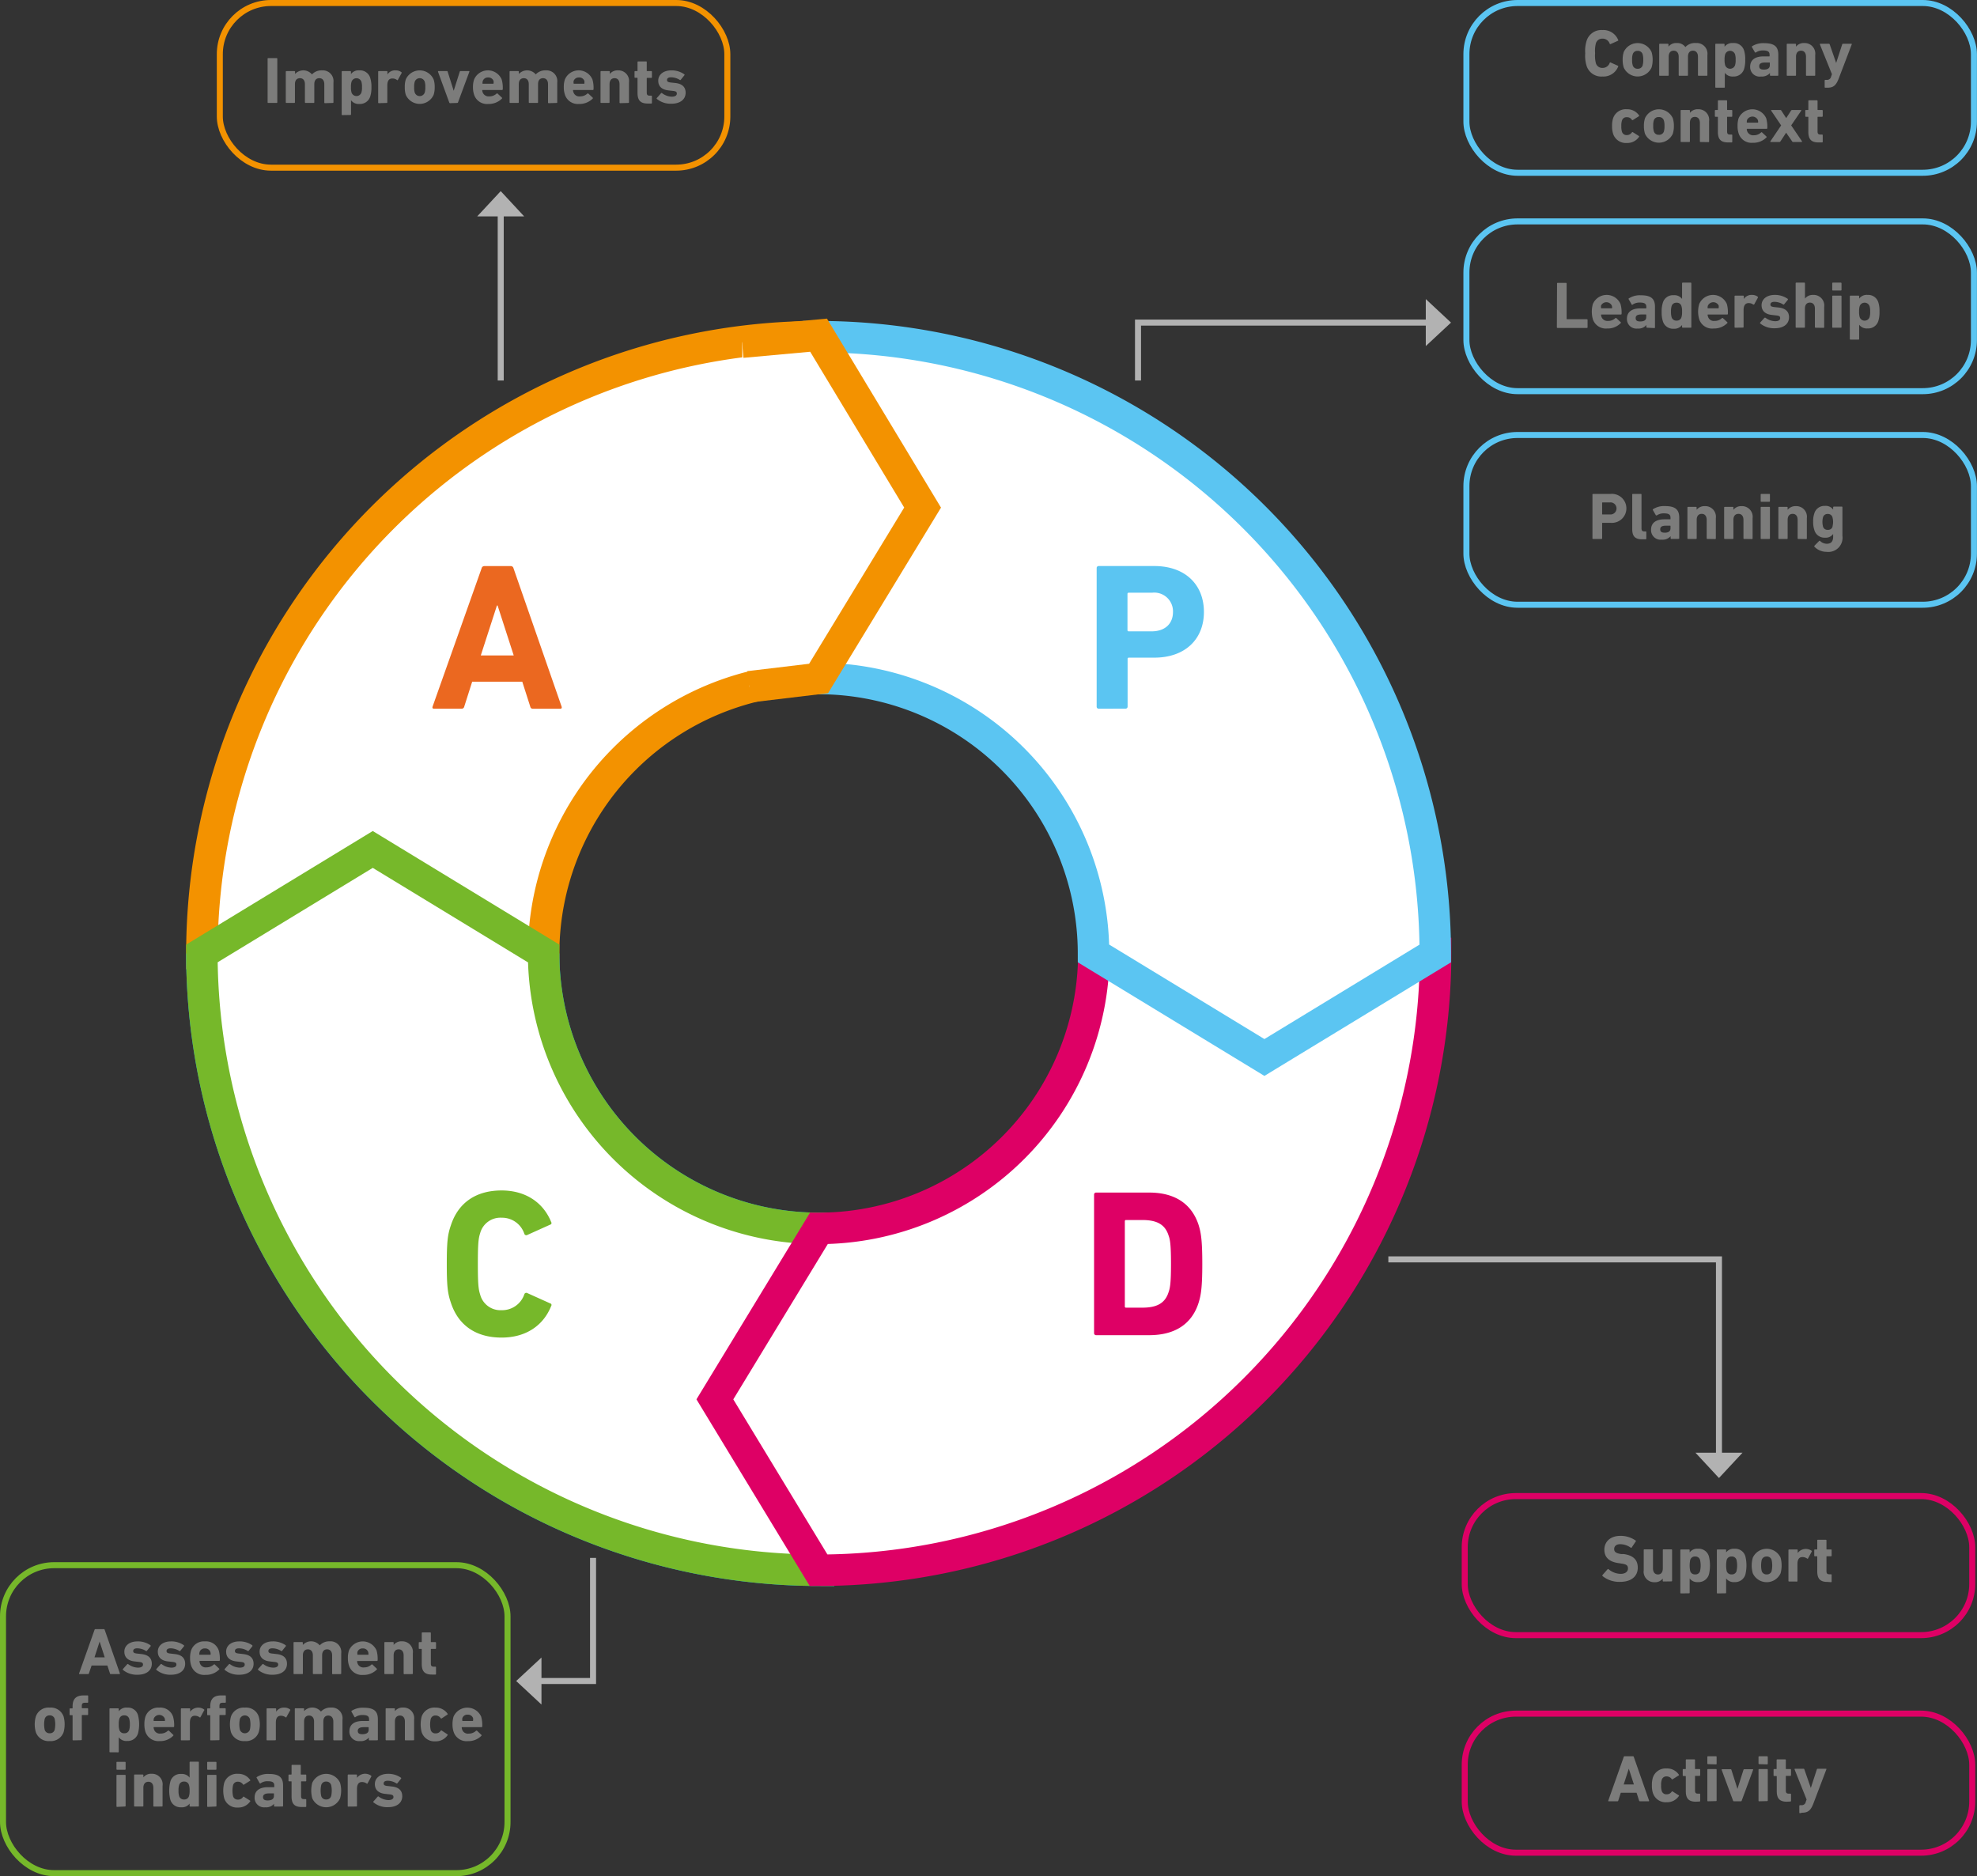 <svg xmlns="http://www.w3.org/2000/svg" viewBox="0 0 328.46 311.67"><rect x="0" y="0" width="328.46" height="311.67" fill="#333333" stroke="none"/><defs><style>.cls-1{fill:#7c7c7b;}.cls-2{fill:#fff;}.cls-12,.cls-14,.cls-15,.cls-16,.cls-17,.cls-3,.cls-4,.cls-5,.cls-6,.cls-7{fill:none;}.cls-16,.cls-3{stroke:#f39200;}.cls-3,.cls-4,.cls-5,.cls-6,.cls-7{stroke-miterlimit:10;stroke-width:5.23px;}.cls-4{stroke:#00b1eb;}.cls-15,.cls-5{stroke:#76b82a;}.cls-14,.cls-6{stroke:#de0065;}.cls-17,.cls-7{stroke:#5bc5f2;}.cls-8{fill:#5bc5f2;}.cls-9{fill:#de0065;}.cls-10{fill:#76b82a;}.cls-11{fill:#eb6820;}.cls-12{stroke:#b2b2b2;}.cls-13{fill:#b2b2b2;}</style></defs><title>168_1</title><g id="Слой_2" data-name="Слой 2"><g id="Слой_1-2" data-name="Слой 1"><path class="cls-1" d="M257.6,3.86a5.49,5.49,0,0,1,.21-2A2.57,2.57,0,0,1,260.47,0a2.65,2.65,0,0,1,2.61,1.66.08.08,0,0,1-.06.13l-1.2.54a.1.1,0,0,1-.15-.05,1.23,1.23,0,0,0-1.19-.85,1.09,1.09,0,0,0-1.12.83,5,5,0,0,0-.12,1.6,5.12,5.12,0,0,0,.12,1.61,1.09,1.09,0,0,0,1.12.82,1.23,1.23,0,0,0,1.19-.84.1.1,0,0,1,.15-.06l1.2.54a.09.09,0,0,1,.06.13,2.63,2.63,0,0,1-2.61,1.66,2.56,2.56,0,0,1-2.66-1.83A5.55,5.55,0,0,1,257.6,3.86Z" transform="translate(5.77 4.99)"/><path class="cls-1" d="M264,6.23a4.1,4.1,0,0,1-.18-1.29A4.1,4.1,0,0,1,264,3.65a2.54,2.54,0,0,1,4.62,0,4.1,4.1,0,0,1,.18,1.29,4.1,4.1,0,0,1-.18,1.29,2.54,2.54,0,0,1-4.62,0Zm3.14-.38a3,3,0,0,0,.1-.91,3,3,0,0,0-.1-.91.8.8,0,0,0-.83-.57.79.79,0,0,0-.82.57,2.67,2.67,0,0,0-.1.91,2.67,2.67,0,0,0,.1.91.79.79,0,0,0,.82.58A.81.81,0,0,0,267.15,5.85Z" transform="translate(5.77 4.99)"/><path class="cls-1" d="M276.44,7.6a.1.1,0,0,1-.11-.11V4.43c0-.58-.28-1-.83-1s-.83.38-.83,1V7.49a.1.1,0,0,1-.11.11h-1.32a.1.1,0,0,1-.11-.11V4.43c0-.58-.28-1-.83-1s-.83.38-.83,1V7.49a.1.1,0,0,1-.11.11H270a.1.1,0,0,1-.11-.11V2.39a.1.1,0,0,1,.11-.11h1.32a.1.1,0,0,1,.11.11v.37h0a1.62,1.62,0,0,1,1.37-.6,1.65,1.65,0,0,1,1.44.67h0A2.15,2.15,0,0,1,276,2.16a1.78,1.78,0,0,1,1.9,2V7.49a.1.1,0,0,1-.11.11Z" transform="translate(5.77 4.99)"/><path class="cls-1" d="M279.32,9.58a.1.1,0,0,1-.11-.11V2.39a.1.1,0,0,1,.11-.11h1.32a.1.1,0,0,1,.11.11v.38h0a1.6,1.6,0,0,1,1.4-.61A1.76,1.76,0,0,1,284,3.43a4.74,4.74,0,0,1,.18,1.51A4.78,4.78,0,0,1,284,6.45a1.78,1.78,0,0,1-1.81,1.27,1.6,1.6,0,0,1-1.4-.61h0V9.47a.1.1,0,0,1-.11.11Zm3.17-3.73a2.75,2.75,0,0,0,.1-.91,2.75,2.75,0,0,0-.1-.91.87.87,0,0,0-1.64,0,3.06,3.06,0,0,0-.1.91,3.06,3.06,0,0,0,.1.91.87.87,0,0,0,1.64,0Z" transform="translate(5.77 4.99)"/><path class="cls-1" d="M288.4,7.6a.1.1,0,0,1-.11-.11V7.14h0a1.76,1.76,0,0,1-1.47.58A1.58,1.58,0,0,1,285,6.1c0-1.18.89-1.72,2.21-1.72h.95a.06.06,0,0,0,.07-.07V4.12c0-.5-.25-.73-1.09-.73a2,2,0,0,0-1.19.34c-.06,0-.11,0-.14,0l-.5-.87a.12.12,0,0,1,0-.16,3.44,3.44,0,0,1,2-.52c1.74,0,2.37.59,2.37,1.92V7.49a.1.1,0,0,1-.11.11Zm-.13-1.77V5.47a.06.06,0,0,0-.07-.07h-.75c-.65,0-.94.19-.94.61s.26.56.77.56C287.94,6.57,288.27,6.33,288.27,5.83Z" transform="translate(5.77 4.99)"/><path class="cls-1" d="M294.39,7.6a.1.1,0,0,1-.11-.11V4.43c0-.58-.27-1-.82-1s-.84.38-.84,1V7.49a.1.1,0,0,1-.11.11h-1.32a.1.1,0,0,1-.11-.11V2.39a.1.1,0,0,1,.11-.11h1.32a.1.1,0,0,1,.11.11v.37h0a1.64,1.64,0,0,1,1.38-.6,1.76,1.76,0,0,1,1.81,2V7.49a.1.1,0,0,1-.11.11Z" transform="translate(5.77 4.99)"/><path class="cls-1" d="M297.49,9.58a.1.1,0,0,1-.11-.11V8.39a.11.11,0,0,1,.11-.11h.24a.67.67,0,0,0,.72-.55l.14-.39-2-4.95a.08.08,0,0,1,.09-.11h1.41a.13.13,0,0,1,.13.11l1.07,3.08h0l1-3.08a.14.14,0,0,1,.13-.11h1.37c.08,0,.11,0,.09.11l-2.16,5.66c-.45,1.18-.92,1.53-1.88,1.53Z" transform="translate(5.77 4.99)"/><path class="cls-1" d="M262.23,17.22a3.91,3.91,0,0,1-.17-1.28,3.91,3.91,0,0,1,.17-1.28,2.22,2.22,0,0,1,2.3-1.5,2.36,2.36,0,0,1,2,1,.11.11,0,0,1,0,.15l-1,.63a.11.11,0,0,1-.16,0,.94.94,0,0,0-.85-.46.78.78,0,0,0-.82.57,2.64,2.64,0,0,0-.1.91,2.64,2.64,0,0,0,.1.91.78.78,0,0,0,.82.58,1,1,0,0,0,.85-.47.11.11,0,0,1,.16,0l1,.63a.11.11,0,0,1,0,.15,2.33,2.33,0,0,1-2,1A2.22,2.22,0,0,1,262.23,17.22Z" transform="translate(5.77 4.99)"/><path class="cls-1" d="M267.53,17.23a4.1,4.1,0,0,1-.18-1.29,4.1,4.1,0,0,1,.18-1.29,2.54,2.54,0,0,1,4.62,0,4.1,4.1,0,0,1,.18,1.29,4.1,4.1,0,0,1-.18,1.29,2.54,2.54,0,0,1-4.62,0Zm3.14-.38a3,3,0,0,0,.1-.91,3,3,0,0,0-.1-.91.8.8,0,0,0-.83-.57A.79.79,0,0,0,269,15a2.67,2.67,0,0,0-.1.91,2.67,2.67,0,0,0,.1.91.79.79,0,0,0,.82.58A.81.81,0,0,0,270.67,16.85Z" transform="translate(5.77 4.99)"/><path class="cls-1" d="M276.76,18.6a.1.1,0,0,1-.11-.11V15.43c0-.58-.27-1-.83-1s-.83.38-.83,1v3.06a.1.1,0,0,1-.11.11h-1.32a.1.1,0,0,1-.11-.11v-5.1a.1.1,0,0,1,.11-.11h1.32a.1.1,0,0,1,.11.11v.37h0a1.63,1.63,0,0,1,1.38-.6,1.76,1.76,0,0,1,1.81,2v3.35a.1.1,0,0,1-.11.11Z" transform="translate(5.77 4.99)"/><path class="cls-1" d="M281.34,18.67c-1.24,0-1.7-.55-1.7-1.77V14.48c0-.05,0-.07-.06-.07h-.33a.1.1,0,0,1-.11-.11v-.91a.1.1,0,0,1,.11-.11h.33s.06,0,.06-.07V11.78a.11.11,0,0,1,.11-.11h1.31a.1.1,0,0,1,.11.11v1.43s0,.07.07.07h.68a.1.1,0,0,1,.11.11v.91a.1.1,0,0,1-.11.11h-.68c-.05,0-.07,0-.07.07v2.35c0,.4.13.53.48.53h.27a.1.1,0,0,1,.11.11v1.09a.11.11,0,0,1-.11.11Z" transform="translate(5.77 4.99)"/><path class="cls-1" d="M283.1,17.21a3.86,3.86,0,0,1-.19-1.27,4,4,0,0,1,.17-1.28,2.51,2.51,0,0,1,4.59,0,5.08,5.08,0,0,1,.18,1.64.11.11,0,0,1-.12.11H284.5s-.06,0-.06.07a1.33,1.33,0,0,0,.06.3,1.05,1.05,0,0,0,1.1.7,1.71,1.71,0,0,0,1.22-.47c.06-.05.12-.06.16,0l.73.68a.1.1,0,0,1,0,.15,3.05,3.05,0,0,1-2.27.89A2.25,2.25,0,0,1,283.1,17.21Zm3.16-1.83c.05,0,.07,0,.07-.07a1.1,1.1,0,0,0-.06-.39,1,1,0,0,0-1.78,0,1.42,1.42,0,0,0-.05.39s0,.07.06.07Z" transform="translate(5.77 4.99)"/><path class="cls-1" d="M292.15,18.6a.19.19,0,0,1-.17-.1l-1-1.45h0l-.95,1.45a.2.2,0,0,1-.18.1h-1.41c-.09,0-.12-.05-.08-.11l1.79-2.65-1.66-2.45c0-.06,0-.11.08-.11H290a.19.19,0,0,1,.18.1l.81,1.25h0l.81-1.25a.21.21,0,0,1,.18-.1h1.42c.1,0,.12.05.09.11l-1.67,2.45,1.8,2.65c0,.06,0,.11-.09.11Z" transform="translate(5.77 4.99)"/><path class="cls-1" d="M296.36,18.67c-1.23,0-1.69-.55-1.69-1.77V14.48c0-.05,0-.07-.07-.07h-.33a.1.1,0,0,1-.11-.11v-.91a.1.1,0,0,1,.11-.11h.33s.07,0,.07-.07V11.78a.1.1,0,0,1,.11-.11h1.31a.11.11,0,0,1,.11.11v1.43s0,.07.06.07h.68a.11.11,0,0,1,.12.11v.91a.11.11,0,0,1-.12.11h-.68s-.06,0-.06.07v2.35c0,.4.13.53.48.53h.26a.11.11,0,0,1,.12.11v1.09a.11.11,0,0,1-.12.11Z" transform="translate(5.77 4.99)"/><path class="cls-1" d="M252.92,42.08A.11.11,0,0,1,253,42h1.4a.11.11,0,0,1,.11.12v5.86s0,.06.07.06h3.3a.11.11,0,0,1,.11.12v1.22a.11.11,0,0,1-.11.11H253a.11.11,0,0,1-.11-.11Z" transform="translate(5.77 4.99)"/><path class="cls-1" d="M258.87,48.05a4.7,4.7,0,0,1,0-2.54,2.5,2.5,0,0,1,4.59,0,5,5,0,0,1,.18,1.64.11.11,0,0,1-.12.11h-3.23a.05.05,0,0,0-.06.06,1.33,1.33,0,0,0,.06.3,1.05,1.05,0,0,0,1.1.7,1.67,1.67,0,0,0,1.22-.47c.06,0,.11-.05.16,0l.72.68a.1.1,0,0,1,0,.16,3,3,0,0,1-2.26.89A2.27,2.27,0,0,1,258.87,48.05ZM262,46.22s.07,0,.07-.06a1.12,1.12,0,0,0-.06-.4,1,1,0,0,0-1.78,0,1.45,1.45,0,0,0,0,.4.05.05,0,0,0,.06.06Z" transform="translate(5.77 4.99)"/><path class="cls-1" d="M267.87,49.45a.11.11,0,0,1-.11-.11V49h0a1.71,1.71,0,0,1-1.46.59,1.58,1.58,0,0,1-1.77-1.63c0-1.18.89-1.72,2.21-1.72h.94c.05,0,.07,0,.07-.06V46c0-.5-.24-.73-1.09-.73a2.05,2.05,0,0,0-1.19.34.08.08,0,0,1-.14,0l-.5-.87a.1.1,0,0,1,0-.15,3.36,3.36,0,0,1,2-.53c1.74,0,2.36.59,2.36,1.93v3.41a.1.1,0,0,1-.11.11Zm-.13-1.78v-.36s0-.06-.07-.06h-.74c-.65,0-.95.18-.95.6s.26.56.77.56C267.41,48.41,267.74,48.17,267.74,47.67Z" transform="translate(5.77 4.99)"/><path class="cls-1" d="M273.8,49.45a.11.11,0,0,1-.11-.11V49h0a1.59,1.59,0,0,1-1.4.62,1.75,1.75,0,0,1-1.8-1.28,4.7,4.7,0,0,1-.19-1.51,4.6,4.6,0,0,1,.19-1.5,1.74,1.74,0,0,1,1.8-1.28,1.57,1.57,0,0,1,1.4.62h0V42.08a.11.11,0,0,1,.11-.12h1.32a.11.11,0,0,1,.11.12v7.26a.1.1,0,0,1-.11.11Zm-.21-1.75a2.78,2.78,0,0,0,.1-.92,2.75,2.75,0,0,0-.1-.91.77.77,0,0,0-.81-.57.79.79,0,0,0-.83.57,3.06,3.06,0,0,0-.1.91,3.09,3.09,0,0,0,.1.92.8.8,0,0,0,.83.57A.78.78,0,0,0,273.59,47.7Z" transform="translate(5.77 4.99)"/><path class="cls-1" d="M276.54,48.05a4.45,4.45,0,0,1,0-2.54,2.5,2.5,0,0,1,4.59,0,5.12,5.12,0,0,1,.17,1.64.11.11,0,0,1-.12.11H278c-.05,0-.07,0-.07.06a1.32,1.32,0,0,0,.07.3,1,1,0,0,0,1.1.7,1.69,1.69,0,0,0,1.22-.47c.05,0,.11-.05.15,0l.73.68a.11.11,0,0,1,0,.16,3.09,3.09,0,0,1-2.27.89A2.25,2.25,0,0,1,276.54,48.05Zm3.17-1.83a.05.05,0,0,0,.06-.06,1.45,1.45,0,0,0,0-.4,1,1,0,0,0-1.78,0,1.12,1.12,0,0,0-.06.4s0,.06.07.06Z" transform="translate(5.77 4.99)"/><path class="cls-1" d="M282.52,49.45a.11.11,0,0,1-.11-.11V44.23a.11.11,0,0,1,.11-.11h1.32a.1.1,0,0,1,.11.11v.45h0a1.53,1.53,0,0,1,1.39-.68,1.48,1.48,0,0,1,.94.32.11.11,0,0,1,0,.15l-.62,1.13s-.08,0-.15,0a1.21,1.21,0,0,0-.77-.24c-.57,0-.83.44-.83,1.15v2.81a.1.1,0,0,1-.11.11Z" transform="translate(5.77 4.99)"/><path class="cls-1" d="M286.67,48.74a.11.11,0,0,1,0-.15l.72-.8s.09,0,.15,0a2.79,2.79,0,0,0,1.63.58c.56,0,.82-.21.82-.51s-.14-.4-.76-.46l-.59-.07c-1.12-.11-1.74-.67-1.74-1.62s.8-1.71,2.19-1.71a3.67,3.67,0,0,1,2.16.66.14.14,0,0,1,0,.17l-.62.75a.1.1,0,0,1-.15,0,2.81,2.81,0,0,0-1.44-.43c-.45,0-.67.17-.67.44s.13.38.73.44l.59.06c1.25.13,1.77.73,1.77,1.62,0,1.09-.86,1.83-2.38,1.83A3.63,3.63,0,0,1,286.67,48.74Z" transform="translate(5.77 4.99)"/><path class="cls-1" d="M295.87,49.45a.1.1,0,0,1-.11-.11V46.28c0-.59-.28-1-.83-1s-.83.38-.83,1v3.06a.11.11,0,0,1-.11.11h-1.32a.1.1,0,0,1-.11-.11V42.08a.11.11,0,0,1,.11-.12H294a.11.11,0,0,1,.11.12v2.53h0a1.63,1.63,0,0,1,1.37-.61,1.76,1.76,0,0,1,1.82,2v3.36a.11.11,0,0,1-.11.11Z" transform="translate(5.77 4.99)"/><path class="cls-1" d="M298.75,43.27a.1.1,0,0,1-.11-.11V42.08a.11.11,0,0,1,.11-.12h1.32a.11.11,0,0,1,.11.12v1.08a.1.1,0,0,1-.11.11Zm0,6.18a.1.1,0,0,1-.11-.11V44.23a.1.1,0,0,1,.11-.11h1.32a.1.1,0,0,1,.11.11v5.11a.1.1,0,0,1-.11.11Z" transform="translate(5.77 4.99)"/><path class="cls-1" d="M301.67,51.43a.11.11,0,0,1-.11-.11V44.23a.11.11,0,0,1,.11-.11H303a.1.1,0,0,1,.11.11v.39h0a1.55,1.55,0,0,1,1.39-.62,1.76,1.76,0,0,1,1.81,1.28,4.64,4.64,0,0,1,.18,1.5,4.74,4.74,0,0,1-.18,1.51,1.77,1.77,0,0,1-1.81,1.28,1.57,1.57,0,0,1-1.39-.62h0v2.37a.1.1,0,0,1-.11.11Zm3.17-3.73a2.78,2.78,0,0,0,.1-.92,2.75,2.75,0,0,0-.1-.91.87.87,0,0,0-1.64,0,3.06,3.06,0,0,0-.1.91,3.09,3.09,0,0,0,.1.92.87.87,0,0,0,1.64,0Z" transform="translate(5.77 4.99)"/><path class="cls-1" d="M258.91,84.54a.1.1,0,0,1-.11-.11V77.17a.1.1,0,0,1,.11-.11h2.9a2.41,2.41,0,1,1,0,4.8h-1.33a.07.07,0,0,0-.07.07v2.5a.1.1,0,0,1-.11.11Zm3.89-5.07a1,1,0,0,0-1.09-1h-1.23a.07.07,0,0,0-.07.07V80.4a.07.07,0,0,0,.07.07h1.23A1,1,0,0,0,262.8,79.47Z" transform="translate(5.77 4.99)"/><path class="cls-1" d="M267.06,84.6c-1.18,0-1.65-.51-1.65-1.69V77.17a.1.1,0,0,1,.11-.11h1.32a.1.1,0,0,1,.11.11v5.62c0,.36.14.5.46.5h.23a.1.1,0,0,1,.11.11v1.09a.1.1,0,0,1-.11.11Z" transform="translate(5.77 4.99)"/><path class="cls-1" d="M271.9,84.54a.1.1,0,0,1-.11-.11v-.35h0a1.76,1.76,0,0,1-1.47.58A1.59,1.59,0,0,1,268.54,83c0-1.18.89-1.72,2.21-1.72h.95s.07,0,.07-.06v-.2c0-.5-.25-.73-1.09-.73a2,2,0,0,0-1.19.34c-.06,0-.11,0-.14,0l-.5-.87a.11.11,0,0,1,0-.15,3.36,3.36,0,0,1,2-.53c1.74,0,2.37.6,2.37,1.93v3.41a.1.1,0,0,1-.11.11Zm-.13-1.77V82.4s0-.06-.07-.06H271c-.65,0-.94.18-.94.6s.26.56.77.56C271.44,83.5,271.77,83.26,271.77,82.77Z" transform="translate(5.77 4.99)"/><path class="cls-1" d="M277.89,84.54a.11.11,0,0,1-.11-.11V81.37c0-.58-.27-1-.82-1s-.84.39-.84,1v3.06a.1.1,0,0,1-.11.11h-1.32a.11.11,0,0,1-.11-.11V79.32a.11.11,0,0,1,.11-.11H276a.1.1,0,0,1,.11.11v.38h0a1.65,1.65,0,0,1,1.38-.61,1.76,1.76,0,0,1,1.81,2v3.36a.1.1,0,0,1-.11.11Z" transform="translate(5.77 4.99)"/><path class="cls-1" d="M284,84.54a.1.1,0,0,1-.11-.11V81.37c0-.58-.28-1-.83-1s-.84.39-.84,1v3.06a.1.1,0,0,1-.11.11h-1.32a.11.11,0,0,1-.11-.11V79.32a.11.11,0,0,1,.11-.11h1.32a.1.1,0,0,1,.11.11v.38h0a1.63,1.63,0,0,1,1.37-.61,1.77,1.77,0,0,1,1.82,2v3.36a.11.11,0,0,1-.11.11Z" transform="translate(5.77 4.99)"/><path class="cls-1" d="M286.86,78.37a.11.11,0,0,1-.11-.12V77.17a.1.1,0,0,1,.11-.11h1.32a.1.1,0,0,1,.11.11v1.08a.11.11,0,0,1-.11.12Zm0,6.17a.1.1,0,0,1-.11-.11V79.32a.1.1,0,0,1,.11-.11h1.32a.11.11,0,0,1,.11.11v5.11a.11.11,0,0,1-.11.11Z" transform="translate(5.77 4.99)"/><path class="cls-1" d="M293,84.54a.11.11,0,0,1-.11-.11V81.37c0-.58-.27-1-.82-1s-.84.39-.84,1v3.06a.1.1,0,0,1-.11.11h-1.32a.11.11,0,0,1-.11-.11V79.32a.11.11,0,0,1,.11-.11h1.32a.1.1,0,0,1,.11.11v.38h0a1.66,1.66,0,0,1,1.38-.61,1.76,1.76,0,0,1,1.81,2v3.36a.1.1,0,0,1-.1.11Z" transform="translate(5.77 4.99)"/><path class="cls-1" d="M295.68,85.83a.11.11,0,0,1,0-.16l.78-.79a.1.1,0,0,1,.17,0,1.62,1.62,0,0,0,1.1.46c.73,0,1.06-.4,1.06-1.18v-.45h0a1.49,1.49,0,0,1-1.36.62A1.74,1.74,0,0,1,295.65,83a4,4,0,0,1-.18-1.33,3.89,3.89,0,0,1,.18-1.33,1.74,1.74,0,0,1,1.78-1.29,1.49,1.49,0,0,1,1.36.62h0v-.39a.11.11,0,0,1,.11-.11h1.32a.1.1,0,0,1,.11.11V84a2.36,2.36,0,0,1-2.65,2.68A2.76,2.76,0,0,1,295.68,85.83Zm3-3.37a2.86,2.86,0,0,0,0-1.5.75.75,0,0,0-.79-.57.76.76,0,0,0-.79.57,3.17,3.17,0,0,0,0,1.5.76.76,0,0,0,.79.57A.75.75,0,0,0,298.7,82.46Z" transform="translate(5.77 4.99)"/><path class="cls-1" d="M260.48,256.83a.14.14,0,0,1,0-.19l.84-.95a.11.11,0,0,1,.16,0,3.17,3.17,0,0,0,2,.77c.78,0,1.22-.36,1.22-.89s-.26-.71-1.16-.83l-.39-.06c-1.52-.21-2.37-.92-2.37-2.24s1-2.29,2.65-2.29a4.29,4.29,0,0,1,2.55.78c.06,0,.07.09,0,.17l-.67,1a.12.12,0,0,1-.16,0,3.11,3.11,0,0,0-1.74-.57c-.66,0-1,.34-1,.81s.31.71,1.17.83l.4,0c1.54.21,2.35.91,2.35,2.27s-1,2.35-2.94,2.35A4.42,4.42,0,0,1,260.48,256.83Z" transform="translate(5.77 4.99)"/><path class="cls-1" d="M270.59,257.73a.1.1,0,0,1-.11-.11v-.38h0a1.6,1.6,0,0,1-1.37.61,1.75,1.75,0,0,1-1.79-2v-3.35a.1.1,0,0,1,.11-.11h1.32a.1.1,0,0,1,.11.11v3.06c0,.57.28,1,.82,1s.81-.38.81-1v-3.06a.1.1,0,0,1,.11-.11h1.32a.1.1,0,0,1,.11.11v5.1a.1.1,0,0,1-.11.11Z" transform="translate(5.77 4.99)"/><path class="cls-1" d="M273.52,259.71a.11.11,0,0,1-.12-.11v-7.08a.11.11,0,0,1,.12-.11h1.32a.1.1,0,0,1,.11.11v.38h0a1.56,1.56,0,0,1,1.39-.61,1.75,1.75,0,0,1,1.81,1.27,6.42,6.42,0,0,1,0,3,1.78,1.78,0,0,1-1.81,1.27,1.56,1.56,0,0,1-1.39-.61h0v2.36a.1.1,0,0,1-.11.11Zm3.16-3.73a4.19,4.19,0,0,0,0-1.82.78.78,0,0,0-.82-.58.79.79,0,0,0-.82.58,4.65,4.65,0,0,0,0,1.82.79.79,0,0,0,.82.57A.78.78,0,0,0,276.68,256Z" transform="translate(5.77 4.99)"/><path class="cls-1" d="M279.58,259.71a.1.1,0,0,1-.11-.11v-7.08a.1.1,0,0,1,.11-.11h1.32a.1.1,0,0,1,.11.11v.38h0a1.56,1.56,0,0,1,1.39-.61,1.75,1.75,0,0,1,1.81,1.27,6.42,6.42,0,0,1,0,3,1.77,1.77,0,0,1-1.81,1.27,1.56,1.56,0,0,1-1.39-.61h0v2.36a.1.1,0,0,1-.11.11Zm3.16-3.73a4.19,4.19,0,0,0,0-1.82.78.78,0,0,0-.82-.58.79.79,0,0,0-.82.58,4.65,4.65,0,0,0,0,1.82.79.79,0,0,0,.82.57A.78.78,0,0,0,282.74,256Z" transform="translate(5.77 4.99)"/><path class="cls-1" d="M285.44,256.36a4.71,4.71,0,0,1,0-2.58,2.54,2.54,0,0,1,4.62,0,5,5,0,0,1,0,2.58,2.54,2.54,0,0,1-4.62,0Zm3.13-.38a4.19,4.19,0,0,0,0-1.82.79.79,0,0,0-.82-.58.81.81,0,0,0-.83.58,4.19,4.19,0,0,0,0,1.82.8.8,0,0,0,.83.57A.79.79,0,0,0,288.57,256Z" transform="translate(5.77 4.99)"/><path class="cls-1" d="M291.47,257.73a.1.1,0,0,1-.11-.11v-5.1a.1.1,0,0,1,.11-.11h1.32a.1.1,0,0,1,.11.11V253h0a1.68,1.68,0,0,1,2.32-.37c0,.05.07.09,0,.16l-.61,1.12c0,.06-.09.06-.16,0a1.32,1.32,0,0,0-.77-.24c-.57,0-.82.44-.82,1.16v2.8a.1.1,0,0,1-.11.11Z" transform="translate(5.77 4.99)"/><path class="cls-1" d="M297.85,257.8c-1.24,0-1.7-.55-1.7-1.77v-2.42c0-.05,0-.07-.06-.07h-.33a.1.1,0,0,1-.11-.11v-.91a.1.1,0,0,1,.11-.11h.33s.06,0,.06-.07v-1.43a.1.1,0,0,1,.11-.11h1.31a.1.1,0,0,1,.11.11v1.43a.06.06,0,0,0,.07.07h.68a.1.1,0,0,1,.11.11v.91a.1.1,0,0,1-.11.11h-.68c-.05,0-.07,0-.07.07V256c0,.4.13.53.49.53h.26a.1.1,0,0,1,.11.11v1.09a.1.1,0,0,1-.11.11Z" transform="translate(5.77 4.99)"/><path class="cls-1" d="M264,286.87a.14.14,0,0,1,.15-.11h1.38a.13.13,0,0,1,.14.11l2.54,7.26c0,.07,0,.11-.08.11h-1.43a.14.14,0,0,1-.15-.11l-.42-1.31h-2.62l-.42,1.31a.13.13,0,0,1-.14.11h-1.45c-.07,0-.09,0-.07-.11Zm1.69,4.58-.85-2.62h0l-.85,2.62Z" transform="translate(5.77 4.99)"/><path class="cls-1" d="M268.84,292.85a3.84,3.84,0,0,1-.16-1.27,4,4,0,0,1,.16-1.28,2.23,2.23,0,0,1,2.3-1.51,2.34,2.34,0,0,1,2,1,.09.09,0,0,1,0,.15l-1,.63a.11.11,0,0,1-.16,0,1,1,0,0,0-.85-.46.78.78,0,0,0-.82.58,2.6,2.6,0,0,0-.1.91,2.64,2.64,0,0,0,.1.91.78.78,0,0,0,.82.57.94.94,0,0,0,.85-.46.11.11,0,0,1,.16,0l1,.63c.06,0,.06.09,0,.15a2.36,2.36,0,0,1-2,1A2.23,2.23,0,0,1,268.84,292.85Z" transform="translate(5.77 4.99)"/><path class="cls-1" d="M276,294.31c-1.23,0-1.69-.55-1.69-1.77v-2.43s0-.06-.07-.06h-.33a.11.11,0,0,1-.11-.11V289a.1.1,0,0,1,.11-.11h.33a.06.06,0,0,0,.07-.07v-1.43a.1.1,0,0,1,.11-.11h1.31a.1.1,0,0,1,.11.11v1.43a.06.06,0,0,0,.07.07h.68a.1.1,0,0,1,.11.11v.91a.11.11,0,0,1-.11.11h-.68c-.05,0-.07,0-.07.06v2.36c0,.4.13.53.48.53h.27a.1.1,0,0,1,.11.11v1.09a.11.11,0,0,1-.11.11Z" transform="translate(5.77 4.99)"/><path class="cls-1" d="M278,288.07a.11.11,0,0,1-.11-.11v-1.09a.1.1,0,0,1,.11-.11h1.32a.1.1,0,0,1,.11.11V288a.1.1,0,0,1-.11.11Zm0,6.17a.1.1,0,0,1-.11-.11V289a.1.1,0,0,1,.11-.11h1.32a.1.1,0,0,1,.11.11v5.1a.1.1,0,0,1-.11.11Z" transform="translate(5.77 4.99)"/><path class="cls-1" d="M282.29,294.24a.14.14,0,0,1-.13-.11l-1.89-5.1c0-.07,0-.11.09-.11h1.38a.14.14,0,0,1,.15.11l1,3.15h0l1-3.15a.13.13,0,0,1,.15-.11h1.36c.08,0,.11,0,.09.11l-1.89,5.1c0,.07-.07.11-.14.11Z" transform="translate(5.77 4.99)"/><path class="cls-1" d="M286.49,288.07a.1.1,0,0,1-.1-.11v-1.09a.1.1,0,0,1,.1-.11h1.32a.11.11,0,0,1,.12.11V288a.11.11,0,0,1-.12.11Zm0,6.17a.1.1,0,0,1-.1-.11V289a.1.1,0,0,1,.1-.11h1.32a.11.11,0,0,1,.12.11v5.1a.11.11,0,0,1-.12.11Z" transform="translate(5.77 4.99)"/><path class="cls-1" d="M291.11,294.31c-1.23,0-1.69-.55-1.69-1.77v-2.43s0-.06-.07-.06H289a.11.11,0,0,1-.11-.11V289a.1.1,0,0,1,.11-.11h.33a.06.06,0,0,0,.07-.07v-1.43a.1.1,0,0,1,.11-.11h1.31a.1.1,0,0,1,.11.11v1.43a.06.06,0,0,0,.07.07h.68a.1.1,0,0,1,.11.11v.91a.11.11,0,0,1-.11.11H291s-.07,0-.07.06v2.36c0,.4.13.53.48.53h.27a.1.1,0,0,1,.11.11v1.09a.11.11,0,0,1-.11.11Z" transform="translate(5.77 4.99)"/><path class="cls-1" d="M293.28,296.22a.1.1,0,0,1-.11-.11V295a.11.11,0,0,1,.11-.11h.23a.67.67,0,0,0,.73-.55l.14-.39-2-5c0-.07,0-.11.09-.11h1.41a.14.14,0,0,1,.13.11l1.07,3.08h0l1-3.08a.14.14,0,0,1,.13-.11h1.36c.08,0,.12,0,.09.11l-2.15,5.66c-.45,1.18-.93,1.53-1.88,1.53Z" transform="translate(5.77 4.99)"/><path class="cls-1" d="M9.94,265.75a.15.15,0,0,1,.15-.11h1.38a.15.15,0,0,1,.15.11L14.15,273c0,.07,0,.11-.08.11H12.64a.12.12,0,0,1-.14-.11l-.43-1.31H9.45L9,273a.13.13,0,0,1-.14.11H7.45c-.08,0-.1,0-.08-.11Zm1.69,4.58-.85-2.62h0l-.85,2.62Z" transform="translate(5.77 4.99)"/><path class="cls-1" d="M14.66,272.42a.12.12,0,0,1,0-.16l.72-.8a.11.11,0,0,1,.15,0,2.79,2.79,0,0,0,1.63.58c.56,0,.83-.21.83-.5s-.15-.41-.76-.46l-.6-.07c-1.12-.11-1.74-.67-1.74-1.63s.81-1.7,2.19-1.7a3.65,3.65,0,0,1,2.16.65.14.14,0,0,1,0,.17l-.62.76a.11.11,0,0,1-.15,0,2.78,2.78,0,0,0-1.44-.43c-.45,0-.67.18-.67.44s.13.39.73.44l.59.07c1.25.12,1.77.72,1.77,1.62,0,1.08-.86,1.82-2.38,1.82A3.63,3.63,0,0,1,14.66,272.42Z" transform="translate(5.77 4.99)"/><path class="cls-1" d="M20.22,272.42a.1.1,0,0,1,0-.16l.71-.8a.12.12,0,0,1,.16,0,2.79,2.79,0,0,0,1.62.58c.57,0,.83-.21.83-.5s-.14-.41-.76-.46l-.59-.07c-1.13-.11-1.74-.67-1.74-1.63s.8-1.7,2.19-1.7a3.61,3.61,0,0,1,2.15.65.13.13,0,0,1,0,.17l-.62.76a.11.11,0,0,1-.15,0,2.85,2.85,0,0,0-1.45-.43c-.45,0-.67.18-.67.44s.13.39.74.44l.58.07c1.26.12,1.77.72,1.77,1.62,0,1.08-.85,1.82-2.37,1.82A3.61,3.61,0,0,1,20.22,272.42Z" transform="translate(5.77 4.99)"/><path class="cls-1" d="M26,271.72a3.8,3.8,0,0,1-.19-1.26,4,4,0,0,1,.17-1.28,2.24,2.24,0,0,1,2.29-1.5,2.23,2.23,0,0,1,2.3,1.49,5.08,5.08,0,0,1,.18,1.64.11.11,0,0,1-.12.11H27.43s-.06,0-.06.07a1.14,1.14,0,0,0,.06.29,1,1,0,0,0,1.1.71,1.72,1.72,0,0,0,1.23-.48s.11-.05.15,0l.73.69a.1.1,0,0,1,0,.15,3.05,3.05,0,0,1-2.27.89A2.25,2.25,0,0,1,26,271.72Zm3.16-1.82s.07,0,.07-.07a1.42,1.42,0,0,0-.05-.39.89.89,0,0,0-.9-.59.87.87,0,0,0-.89.59,1.42,1.42,0,0,0-.05.39c0,.05,0,.07.06.07Z" transform="translate(5.77 4.99)"/><path class="cls-1" d="M31.57,272.42a.12.12,0,0,1,0-.16l.71-.8a.12.12,0,0,1,.16,0,2.79,2.79,0,0,0,1.63.58c.56,0,.82-.21.82-.5s-.14-.41-.76-.46l-.59-.07c-1.12-.11-1.74-.67-1.74-1.63s.8-1.7,2.19-1.7a3.67,3.67,0,0,1,2.16.65.14.14,0,0,1,0,.17l-.62.76a.11.11,0,0,1-.15,0,2.81,2.81,0,0,0-1.44-.43c-.46,0-.68.18-.68.44s.14.39.74.44l.59.07c1.25.12,1.77.72,1.77,1.62,0,1.08-.86,1.82-2.38,1.82A3.63,3.63,0,0,1,31.57,272.42Z" transform="translate(5.77 4.99)"/><path class="cls-1" d="M37.12,272.42a.12.12,0,0,1,0-.16l.72-.8a.11.11,0,0,1,.15,0,2.82,2.82,0,0,0,1.63.58c.56,0,.83-.21.83-.5s-.15-.41-.76-.46l-.6-.07c-1.12-.11-1.73-.67-1.73-1.63s.8-1.7,2.18-1.7a3.62,3.62,0,0,1,2.16.65.12.12,0,0,1,0,.17l-.61.76a.12.12,0,0,1-.16,0,2.78,2.78,0,0,0-1.44-.43c-.45,0-.67.18-.67.44s.13.39.74.44l.58.07c1.25.12,1.77.72,1.77,1.62,0,1.08-.86,1.82-2.38,1.82A3.63,3.63,0,0,1,37.12,272.42Z" transform="translate(5.77 4.99)"/><path class="cls-1" d="M49.52,273.12a.1.1,0,0,1-.11-.11V270c0-.58-.28-1-.83-1s-.83.39-.83,1V273a.1.1,0,0,1-.11.11H46.32a.1.1,0,0,1-.11-.11V270c0-.58-.27-1-.82-1s-.84.39-.84,1V273a.1.1,0,0,1-.11.11H43.12A.1.1,0,0,1,43,273v-5.1a.1.1,0,0,1,.11-.11h1.32a.1.1,0,0,1,.11.11v.37h0a1.87,1.87,0,0,1,2.81.07h0a2.15,2.15,0,0,1,1.67-.67,1.78,1.78,0,0,1,1.9,2V273a.1.1,0,0,1-.11.11Z" transform="translate(5.77 4.99)"/><path class="cls-1" d="M52.22,271.72a3.8,3.8,0,0,1-.19-1.26,3.92,3.92,0,0,1,.18-1.28,2.5,2.5,0,0,1,4.58,0,5.08,5.08,0,0,1,.18,1.64.11.11,0,0,1-.12.11H53.62s-.06,0-.06.07a1.14,1.14,0,0,0,.06.29,1,1,0,0,0,1.1.71,1.72,1.72,0,0,0,1.23-.48s.11-.05.15,0l.73.69a.1.1,0,0,1,0,.15,3.05,3.05,0,0,1-2.27.89A2.25,2.25,0,0,1,52.22,271.72Zm3.16-1.82s.07,0,.07-.07a1.42,1.42,0,0,0-.05-.39.89.89,0,0,0-.9-.59.87.87,0,0,0-.89.59,1.42,1.42,0,0,0,0,.39c0,.05,0,.07.06.07Z" transform="translate(5.77 4.99)"/><path class="cls-1" d="M61.4,273.12a.1.1,0,0,1-.11-.11V270c0-.58-.27-1-.82-1s-.84.39-.84,1V273a.1.1,0,0,1-.11.11H58.2a.1.1,0,0,1-.11-.11v-5.1a.1.1,0,0,1,.11-.11h1.32a.1.1,0,0,1,.11.11v.37h0a1.63,1.63,0,0,1,1.38-.6,1.76,1.76,0,0,1,1.81,2V273a.1.1,0,0,1-.11.11Z" transform="translate(5.77 4.99)"/><path class="cls-1" d="M66,273.19c-1.23,0-1.7-.55-1.7-1.77V269c0-.05,0-.07-.06-.07h-.33a.1.1,0,0,1-.11-.11v-.91a.1.1,0,0,1,.11-.11h.33s.06,0,.06-.07V266.3a.1.1,0,0,1,.11-.11H65.7a.1.1,0,0,1,.11.11v1.43a.06.06,0,0,0,.07.07h.68a.1.1,0,0,1,.11.11v.91a.1.1,0,0,1-.11.11h-.68s-.07,0-.07.07v2.35c0,.4.13.53.49.53h.26a.1.1,0,0,1,.11.11v1.09a.1.1,0,0,1-.11.11Z" transform="translate(5.77 4.99)"/><path class="cls-1" d="M.18,282.75a4.71,4.71,0,0,1,0-2.58,2.22,2.22,0,0,1,2.31-1.49,2.24,2.24,0,0,1,2.31,1.49,5,5,0,0,1,0,2.58,2.25,2.25,0,0,1-2.31,1.49A2.24,2.24,0,0,1,.18,282.75Zm3.13-.38a4.19,4.19,0,0,0,0-1.82.8.8,0,0,0-.82-.58.81.81,0,0,0-.83.58,4.19,4.19,0,0,0,0,1.82.8.8,0,0,0,.83.57A.79.79,0,0,0,3.31,282.37Z" transform="translate(5.77 4.99)"/><path class="cls-1" d="M6.4,284.12a.1.1,0,0,1-.11-.11v-4c0-.05,0-.07-.06-.07H5.9a.1.1,0,0,1-.11-.11v-.91a.1.1,0,0,1,.11-.11h.33s.06,0,.06-.07v-.25c0-1.3.61-1.84,1.87-1.84h.61a.1.1,0,0,1,.11.11v1a.1.1,0,0,1-.11.11H8.43c-.49,0-.61.13-.61.58v.26a.06.06,0,0,0,.07.07h.87a.1.1,0,0,1,.11.11v.91a.1.1,0,0,1-.11.11H7.89s-.07,0-.07.07v4a.1.1,0,0,1-.11.11Z" transform="translate(5.77 4.99)"/><path class="cls-1" d="M12.53,286.1a.1.1,0,0,1-.11-.11v-7.08a.1.1,0,0,1,.11-.11h1.32a.1.1,0,0,1,.11.11v.38h0a1.57,1.57,0,0,1,1.4-.61,1.73,1.73,0,0,1,1.8,1.27,6.1,6.1,0,0,1,0,3,1.76,1.76,0,0,1-1.8,1.27,1.57,1.57,0,0,1-1.4-.61h0V286a.1.1,0,0,1-.11.11Zm3.17-3.73a3.06,3.06,0,0,0,.1-.91,3,3,0,0,0-.1-.91.79.79,0,0,0-.83-.58.77.77,0,0,0-.81.58,2.71,2.71,0,0,0-.1.91,2.75,2.75,0,0,0,.1.91.77.77,0,0,0,.81.57A.79.79,0,0,0,15.7,282.37Z" transform="translate(5.77 4.99)"/><path class="cls-1" d="M18.4,282.72a3.83,3.83,0,0,1-.18-1.26,4,4,0,0,1,.17-1.28,2.24,2.24,0,0,1,2.29-1.5,2.23,2.23,0,0,1,2.3,1.49,5.08,5.08,0,0,1,.18,1.64c0,.07-.05.11-.13.11H19.81s-.06,0-.06.07a1.14,1.14,0,0,0,.06.29,1,1,0,0,0,1.1.71,1.7,1.7,0,0,0,1.22-.48c.06,0,.11-.05.16,0l.72.69a.09.09,0,0,1,0,.15,3,3,0,0,1-2.26.89A2.27,2.27,0,0,1,18.4,282.72Zm3.17-1.82c.05,0,.07,0,.07-.07a1.1,1.1,0,0,0-.06-.39,1,1,0,0,0-1.78,0,1.42,1.42,0,0,0-.05.39c0,.05,0,.07.06.07Z" transform="translate(5.77 4.99)"/><path class="cls-1" d="M24.39,284.12a.1.1,0,0,1-.11-.11v-5.1a.1.1,0,0,1,.11-.11h1.32a.1.1,0,0,1,.11.11v.45h0a1.68,1.68,0,0,1,2.32-.37c.05.05.07.09,0,.16l-.61,1.12c-.05.06-.09.06-.16,0a1.32,1.32,0,0,0-.77-.24c-.57,0-.82.44-.82,1.16V284a.1.1,0,0,1-.11.11Z" transform="translate(5.77 4.99)"/><path class="cls-1" d="M29.27,284.12a.1.1,0,0,1-.11-.11v-4c0-.05,0-.07-.07-.07h-.33a.1.1,0,0,1-.11-.11v-.91a.1.1,0,0,1,.11-.11h.33a.06.06,0,0,0,.07-.07v-.25c0-1.3.61-1.84,1.87-1.84h.61a.1.1,0,0,1,.11.11v1a.1.1,0,0,1-.11.11h-.35c-.48,0-.6.13-.6.58v.26a.06.06,0,0,0,.07.07h.86a.1.1,0,0,1,.11.11v.91a.1.1,0,0,1-.11.11h-.86c-.05,0-.07,0-.07.07v4a.1.1,0,0,1-.11.11Z" transform="translate(5.77 4.99)"/><path class="cls-1" d="M32.6,282.75a5,5,0,0,1,0-2.58,2.24,2.24,0,0,1,2.31-1.49,2.22,2.22,0,0,1,2.31,1.49,4.71,4.71,0,0,1,0,2.58,2.24,2.24,0,0,1-2.31,1.49A2.25,2.25,0,0,1,32.6,282.75Zm3.14-.38a4.19,4.19,0,0,0,0-1.82.88.88,0,0,0-1.65,0,4.19,4.19,0,0,0,0,1.82.88.88,0,0,0,1.65,0Z" transform="translate(5.77 4.99)"/><path class="cls-1" d="M38.63,284.12a.1.1,0,0,1-.11-.11v-5.1a.1.1,0,0,1,.11-.11H40a.1.1,0,0,1,.11.11v.45h0a1.53,1.53,0,0,1,1.39-.68,1.51,1.51,0,0,1,.93.31.12.12,0,0,1,0,.16l-.62,1.12c0,.06-.09.06-.15,0a1.36,1.36,0,0,0-.77-.24c-.58,0-.83.44-.83,1.16V284a.1.1,0,0,1-.11.11Z" transform="translate(5.77 4.99)"/><path class="cls-1" d="M49.72,284.12a.1.1,0,0,1-.11-.11V281c0-.58-.29-1-.84-1s-.82.39-.82,1V284a.1.1,0,0,1-.11.11H46.52a.1.1,0,0,1-.11-.11V281c0-.58-.28-1-.83-1s-.83.39-.83,1V284a.1.1,0,0,1-.11.11H43.32a.1.1,0,0,1-.11-.11v-5.1a.1.1,0,0,1,.11-.11h1.32a.1.1,0,0,1,.11.11v.37h0a1.86,1.86,0,0,1,2.8.07h0a2.19,2.19,0,0,1,1.68-.67,1.78,1.78,0,0,1,1.9,2V284a.1.1,0,0,1-.11.11Z" transform="translate(5.77 4.99)"/><path class="cls-1" d="M55.62,284.12a.1.1,0,0,1-.11-.11v-.35h0a1.72,1.72,0,0,1-1.46.58,1.58,1.58,0,0,1-1.77-1.63c0-1.17.89-1.71,2.21-1.71h1s.06,0,.06-.07v-.2c0-.49-.24-.72-1.09-.72a2,2,0,0,0-1.18.34.1.1,0,0,1-.15,0l-.49-.87a.12.12,0,0,1,0-.16,3.37,3.37,0,0,1,2-.52c1.74,0,2.37.59,2.37,1.92V284a.1.1,0,0,1-.11.11Zm-.14-1.77V282c0-.05,0-.07-.06-.07h-.75c-.65,0-1,.19-1,.61s.27.56.77.56C55.15,283.09,55.48,282.84,55.48,282.35Z" transform="translate(5.77 4.99)"/><path class="cls-1" d="M61.61,284.12a.1.1,0,0,1-.11-.11V281c0-.58-.27-1-.82-1s-.84.39-.84,1V284a.1.1,0,0,1-.11.11H58.41a.1.1,0,0,1-.11-.11v-5.1a.1.1,0,0,1,.11-.11h1.32a.1.1,0,0,1,.11.11v.37h0a1.63,1.63,0,0,1,1.38-.6,1.76,1.76,0,0,1,1.81,2V284a.1.1,0,0,1-.11.11Z" transform="translate(5.77 4.99)"/><path class="cls-1" d="M64.28,282.74a5.2,5.2,0,0,1,0-2.56,2.22,2.22,0,0,1,2.3-1.5,2.35,2.35,0,0,1,2,1,.1.1,0,0,1,0,.15l-.95.63a.12.12,0,0,1-.17,0,1,1,0,0,0-.85-.47.79.79,0,0,0-.82.58,4.19,4.19,0,0,0,0,1.82.78.78,0,0,0,.82.57.94.94,0,0,0,.85-.46.12.12,0,0,1,.17,0l.95.63a.1.1,0,0,1,0,.15,2.37,2.37,0,0,1-2,1A2.23,2.23,0,0,1,64.28,282.74Z" transform="translate(5.77 4.99)"/><path class="cls-1" d="M69.6,282.72a3.8,3.8,0,0,1-.19-1.26,4.25,4.25,0,0,1,.17-1.28,2.51,2.51,0,0,1,4.59,0,5.08,5.08,0,0,1,.18,1.64.11.11,0,0,1-.12.11H71s-.06,0-.06.07a1.14,1.14,0,0,0,.06.29,1,1,0,0,0,1.1.71,1.72,1.72,0,0,0,1.23-.48s.11-.05.15,0l.73.69a.1.1,0,0,1,0,.15,3.05,3.05,0,0,1-2.27.89A2.25,2.25,0,0,1,69.6,282.72Zm3.16-1.82s.07,0,.07-.07a1.42,1.42,0,0,0,0-.39.89.89,0,0,0-.9-.59.87.87,0,0,0-.89.59,1.42,1.42,0,0,0,0,.39c0,.05,0,.07.06.07Z" transform="translate(5.77 4.99)"/><path class="cls-1" d="M13.69,289a.1.1,0,0,1-.11-.11v-1.09a.1.1,0,0,1,.11-.11H15a.1.1,0,0,1,.1.11v1.09a.1.1,0,0,1-.1.11Zm0,6.17a.1.1,0,0,1-.11-.11v-5.1a.1.1,0,0,1,.11-.11H15a.1.1,0,0,1,.1.11V295a.1.1,0,0,1-.1.11Z" transform="translate(5.77 4.99)"/><path class="cls-1" d="M19.82,295.12a.1.1,0,0,1-.11-.11V292c0-.58-.27-1-.82-1s-.84.39-.84,1V295a.1.1,0,0,1-.11.11H16.62a.1.1,0,0,1-.11-.11v-5.1a.1.1,0,0,1,.11-.11h1.32a.1.1,0,0,1,.11.11v.37h0a1.63,1.63,0,0,1,1.38-.6,1.76,1.76,0,0,1,1.81,2V295a.1.1,0,0,1-.11.11Z" transform="translate(5.77 4.99)"/><path class="cls-1" d="M25.84,295.12a.1.1,0,0,1-.11-.11v-.38h0a1.61,1.61,0,0,1-1.4.61,1.76,1.76,0,0,1-1.8-1.27,6.1,6.1,0,0,1,0-3,1.73,1.73,0,0,1,1.8-1.27,1.61,1.61,0,0,1,1.4.61h0v-2.54a.1.1,0,0,1,.11-.11h1.32a.1.1,0,0,1,.11.11V295a.1.1,0,0,1-.11.11Zm-.21-1.75a2.75,2.75,0,0,0,.1-.91,2.71,2.71,0,0,0-.1-.91.78.78,0,0,0-.81-.58.79.79,0,0,0-.83.58,2.71,2.71,0,0,0-.1.91,2.75,2.75,0,0,0,.1.91.79.79,0,0,0,.83.57A.78.78,0,0,0,25.63,293.37Z" transform="translate(5.77 4.99)"/><path class="cls-1" d="M28.76,289a.1.1,0,0,1-.11-.11v-1.09a.1.1,0,0,1,.11-.11h1.32a.1.1,0,0,1,.11.11v1.09a.1.1,0,0,1-.11.11Zm0,6.17a.1.1,0,0,1-.11-.11v-5.1a.1.1,0,0,1,.11-.11h1.32a.1.1,0,0,1,.11.11V295a.1.1,0,0,1-.11.11Z" transform="translate(5.77 4.99)"/><path class="cls-1" d="M31.48,293.74a5.2,5.2,0,0,1,0-2.56,2.22,2.22,0,0,1,2.3-1.5,2.33,2.33,0,0,1,2,1,.09.09,0,0,1,0,.15l-1,.63a.11.11,0,0,1-.16,0,1,1,0,0,0-.85-.47.79.79,0,0,0-.82.58,4.19,4.19,0,0,0,0,1.82.78.78,0,0,0,.82.57.94.94,0,0,0,.85-.46.11.11,0,0,1,.16,0l1,.63a.09.09,0,0,1,0,.15,2.36,2.36,0,0,1-2,1A2.23,2.23,0,0,1,31.48,293.74Z" transform="translate(5.77 4.99)"/><path class="cls-1" d="M39.87,295.12a.1.1,0,0,1-.11-.11v-.35h0a1.72,1.72,0,0,1-1.46.58,1.58,1.58,0,0,1-1.77-1.63c0-1.17.89-1.71,2.21-1.71h1s.06,0,.06-.07v-.2c0-.49-.24-.72-1.09-.72a1.93,1.93,0,0,0-1.18.34.1.1,0,0,1-.15,0l-.49-.87a.11.11,0,0,1,0-.16,3.37,3.37,0,0,1,2-.52c1.74,0,2.37.59,2.37,1.92V295a.1.1,0,0,1-.11.11Zm-.13-1.77V293c0-.05,0-.07-.06-.07h-.75c-.65,0-1,.19-1,.61s.27.56.77.56C39.41,294.09,39.74,293.84,39.74,293.35Z" transform="translate(5.77 4.99)"/><path class="cls-1" d="M44.36,295.19c-1.23,0-1.69-.55-1.69-1.77V291c0-.05,0-.07-.07-.07h-.33a.1.1,0,0,1-.11-.11v-.91a.1.1,0,0,1,.11-.11h.33a.06.06,0,0,0,.07-.07V288.3a.1.1,0,0,1,.11-.11h1.31a.1.1,0,0,1,.11.11v1.43s0,.07.06.07H45a.1.1,0,0,1,.11.11v.91a.1.1,0,0,1-.11.11h-.69s-.06,0-.06.07v2.35c0,.4.13.53.48.53H45a.1.1,0,0,1,.11.11v1.09a.11.11,0,0,1-.11.11Z" transform="translate(5.77 4.99)"/><path class="cls-1" d="M46.11,293.75a5,5,0,0,1,0-2.58,2.54,2.54,0,0,1,4.62,0,4.71,4.71,0,0,1,0,2.58,2.54,2.54,0,0,1-4.62,0Zm3.14-.38a4.19,4.19,0,0,0,0-1.82.81.81,0,0,0-.83-.58.79.79,0,0,0-.82.58,4.19,4.19,0,0,0,0,1.82.79.79,0,0,0,.82.57A.8.8,0,0,0,49.25,293.37Z" transform="translate(5.77 4.99)"/><path class="cls-1" d="M52.14,295.12A.1.1,0,0,1,52,295v-5.1a.1.1,0,0,1,.11-.11h1.32a.1.1,0,0,1,.11.11v.45h0A1.68,1.68,0,0,1,55.9,290a.11.11,0,0,1,0,.16l-.61,1.12c0,.06-.09.06-.16,0a1.32,1.32,0,0,0-.77-.24c-.57,0-.82.44-.82,1.16V295a.1.1,0,0,1-.11.11Z" transform="translate(5.77 4.99)"/><path class="cls-1" d="M56.28,294.42a.1.1,0,0,1,0-.16l.71-.8a.11.11,0,0,1,.15,0,2.82,2.82,0,0,0,1.63.58c.56,0,.83-.21.83-.5s-.15-.41-.76-.46l-.6-.07c-1.12-.11-1.73-.67-1.73-1.63s.8-1.7,2.19-1.7a3.61,3.61,0,0,1,2.15.65.12.12,0,0,1,0,.17l-.61.76a.12.12,0,0,1-.16,0,2.78,2.78,0,0,0-1.44-.43c-.45,0-.67.18-.67.44s.13.39.74.44l.58.07c1.25.12,1.77.72,1.77,1.62,0,1.08-.86,1.82-2.37,1.82A3.59,3.59,0,0,1,56.28,294.42Z" transform="translate(5.77 4.99)"/><path class="cls-1" d="M38.69,4.77a.1.1,0,0,1,.11-.11h1.39a.1.1,0,0,1,.11.11V12a.1.1,0,0,1-.11.11H38.8a.1.1,0,0,1-.11-.11Z" transform="translate(5.77 4.99)"/><path class="cls-1" d="M48.22,12.15a.11.11,0,0,1-.11-.11V9c0-.59-.28-1-.83-1s-.83.38-.83,1V12a.1.1,0,0,1-.11.11H45a.11.11,0,0,1-.11-.11V9c0-.59-.27-1-.82-1s-.84.38-.84,1V12a.1.1,0,0,1-.11.11H41.82a.11.11,0,0,1-.11-.11V6.93a.11.11,0,0,1,.11-.11h1.32a.1.1,0,0,1,.11.11V7.3h0a1.87,1.87,0,0,1,2.81.07h0a2.16,2.16,0,0,1,1.67-.67,1.78,1.78,0,0,1,1.9,2V12a.1.1,0,0,1-.11.11Z" transform="translate(5.77 4.99)"/><path class="cls-1" d="M51.11,14.13A.1.1,0,0,1,51,14V6.93a.1.1,0,0,1,.11-.11h1.32a.11.11,0,0,1,.11.11v.39h0a1.55,1.55,0,0,1,1.39-.62A1.75,1.75,0,0,1,55.75,8a4.6,4.6,0,0,1,.19,1.5A4.7,4.7,0,0,1,55.75,11a1.77,1.77,0,0,1-1.81,1.28,1.57,1.57,0,0,1-1.39-.62h0V14a.11.11,0,0,1-.11.11Zm3.16-3.73a2.78,2.78,0,0,0,.1-.92,2.75,2.75,0,0,0-.1-.91.87.87,0,0,0-1.63,0,2.75,2.75,0,0,0-.1.91,2.78,2.78,0,0,0,.1.92.87.87,0,0,0,1.63,0Z" transform="translate(5.77 4.99)"/><path class="cls-1" d="M57.17,12.15a.1.1,0,0,1-.11-.11V6.93a.1.1,0,0,1,.11-.11h1.32a.11.11,0,0,1,.11.11v.45h0A1.5,1.5,0,0,1,60,6.7a1.46,1.46,0,0,1,.94.32.1.1,0,0,1,0,.15l-.61,1.12c-.05.06-.09.06-.16,0a1.19,1.19,0,0,0-.77-.24c-.57,0-.82.43-.82,1.15V12a.11.11,0,0,1-.11.11Z" transform="translate(5.77 4.99)"/><path class="cls-1" d="M61.65,10.77a4.12,4.12,0,0,1-.17-1.29,4.05,4.05,0,0,1,.17-1.28,2.53,2.53,0,0,1,4.62,0,3.77,3.77,0,0,1,.18,1.28,3.83,3.83,0,0,1-.18,1.29,2.53,2.53,0,0,1-4.62,0Zm3.14-.37a2.78,2.78,0,0,0,.1-.92,2.67,2.67,0,0,0-.1-.91.88.88,0,0,0-1.65,0,2.67,2.67,0,0,0-.1.91,2.78,2.78,0,0,0,.1.92.88.88,0,0,0,1.65,0Z" transform="translate(5.77 4.99)"/><path class="cls-1" d="M69,12.15a.15.15,0,0,1-.13-.11L67,6.93c0-.06,0-.11.09-.11h1.38a.12.12,0,0,1,.14.11l1,3.16h0l1-3.16a.13.13,0,0,1,.14-.11h1.37c.07,0,.11,0,.09.11L70.33,12a.14.14,0,0,1-.13.11Z" transform="translate(5.77 4.99)"/><path class="cls-1" d="M73,10.75a3.86,3.86,0,0,1-.19-1.27A3.85,3.85,0,0,1,73,8.21a2.49,2.49,0,0,1,4.58,0,5,5,0,0,1,.18,1.63.12.12,0,0,1-.12.12H74.41a.05.05,0,0,0-.06.06,1.33,1.33,0,0,0,.06.3,1.05,1.05,0,0,0,1.1.7,1.71,1.71,0,0,0,1.23-.47c.05,0,.11-.06.15,0l.73.68a.11.11,0,0,1,0,.16,3.09,3.09,0,0,1-2.27.89A2.25,2.25,0,0,1,73,10.75Zm3.16-1.83s.07,0,.07-.06a1.45,1.45,0,0,0,0-.4.9.9,0,0,0-.9-.58.88.88,0,0,0-.89.58,1.45,1.45,0,0,0-.05.4.05.05,0,0,0,.06.06Z" transform="translate(5.77 4.99)"/><path class="cls-1" d="M85.39,12.15a.11.11,0,0,1-.11-.11V9c0-.59-.28-1-.83-1s-.83.38-.83,1V12a.1.1,0,0,1-.11.11H82.19a.11.11,0,0,1-.11-.11V9c0-.59-.27-1-.82-1s-.84.38-.84,1V12a.1.1,0,0,1-.11.11H79a.1.1,0,0,1-.11-.11V6.93A.1.1,0,0,1,79,6.82h1.32a.1.1,0,0,1,.11.11V7.3h0a1.87,1.87,0,0,1,2.81.07h0a2.15,2.15,0,0,1,1.67-.67,1.78,1.78,0,0,1,1.9,2V12a.1.1,0,0,1-.11.11Z" transform="translate(5.77 4.99)"/><path class="cls-1" d="M88.09,10.75a3.86,3.86,0,0,1-.19-1.27,3.85,3.85,0,0,1,.18-1.27,2.49,2.49,0,0,1,4.58,0,5,5,0,0,1,.18,1.63.11.11,0,0,1-.12.12H89.5s-.07,0-.07.06a.94.94,0,0,0,.07.3,1,1,0,0,0,1.1.7,1.71,1.71,0,0,0,1.22-.47c.05,0,.11-.06.15,0l.73.68a.11.11,0,0,1,0,.16,3.09,3.09,0,0,1-2.27.89A2.25,2.25,0,0,1,88.09,10.75Zm3.17-1.83a.05.05,0,0,0,.06-.06,1.45,1.45,0,0,0,0-.4.88.88,0,0,0-.89-.58.9.9,0,0,0-.9.58,1.45,1.45,0,0,0,0,.4s0,.06.07.06Z" transform="translate(5.77 4.99)"/><path class="cls-1" d="M97.27,12.15a.11.11,0,0,1-.11-.11V9c0-.59-.27-1-.82-1s-.84.38-.84,1V12a.1.1,0,0,1-.11.11H94.07A.11.11,0,0,1,94,12V6.93a.11.11,0,0,1,.11-.11h1.32a.1.1,0,0,1,.11.11V7.3h0a1.64,1.64,0,0,1,1.38-.6,1.76,1.76,0,0,1,1.81,2V12a.1.1,0,0,1-.11.11Z" transform="translate(5.77 4.99)"/><path class="cls-1" d="M101.85,12.21c-1.23,0-1.7-.55-1.7-1.77V8s0-.07-.06-.07h-.33a.1.1,0,0,1-.11-.11V6.93a.1.1,0,0,1,.11-.11h.33s.06,0,.06-.07V5.32a.11.11,0,0,1,.11-.11h1.31a.1.1,0,0,1,.11.11V6.75a.06.06,0,0,0,.07.07h.68a.1.1,0,0,1,.11.11v.91a.1.1,0,0,1-.11.11h-.68a.07.07,0,0,0-.07.07v2.35c0,.4.14.53.49.53h.26a.1.1,0,0,1,.11.11V12.1a.1.1,0,0,1-.11.11Z" transform="translate(5.77 4.99)"/><path class="cls-1" d="M103.36,11.44a.09.09,0,0,1,0-.15l.71-.81a.11.11,0,0,1,.15,0,2.76,2.76,0,0,0,1.63.59c.56,0,.83-.21.83-.51s-.15-.41-.76-.46l-.6-.07c-1.12-.11-1.73-.67-1.73-1.62s.8-1.71,2.19-1.71a3.62,3.62,0,0,1,2.15.66.1.1,0,0,1,0,.16l-.61.76a.11.11,0,0,1-.16,0,2.78,2.78,0,0,0-1.44-.43c-.45,0-.67.17-.67.44s.13.38.74.44l.58.06c1.25.12,1.77.73,1.77,1.62,0,1.09-.86,1.83-2.37,1.83A3.59,3.59,0,0,1,103.36,11.44Z" transform="translate(5.77 4.99)"/><path class="cls-2" d="M130.23,107.72A45.73,45.73,0,0,0,84.55,153.4H27.77A102.57,102.57,0,0,1,130.23,50.94l17.29,28.39Z" transform="translate(5.77 4.99)"/><path class="cls-3" d="M130.23,107.72A45.73,45.73,0,0,0,84.55,153.4H27.77A102.57,102.57,0,0,1,130.23,50.94l17.29,28.39Z" transform="translate(5.77 4.99)"/><path class="cls-4" d="M84.55,153.4a45.73,45.73,0,0,0,45.68,45.67v56.79A102.57,102.57,0,0,1,27.77,153.4" transform="translate(5.77 4.99)"/><path class="cls-2" d="M56.16,136.12,27.77,153.4A102.57,102.57,0,0,0,130.23,255.86V199.07A45.73,45.73,0,0,1,84.55,153.4Z" transform="translate(5.77 4.99)"/><path class="cls-5" d="M56.16,136.12,27.77,153.4A102.57,102.57,0,0,0,130.23,255.86V199.07A45.73,45.73,0,0,1,84.55,153.4Z" transform="translate(5.77 4.99)"/><path class="cls-2" d="M130.23,255.86,113,227.47l17.28-28.4a45.73,45.73,0,0,0,45.68-45.67h56.78A102.57,102.57,0,0,1,130.23,255.86" transform="translate(5.77 4.99)"/><path class="cls-6" d="M130.23,255.86,113,227.47l17.28-28.4a45.73,45.73,0,0,0,45.68-45.67h56.78A102.57,102.57,0,0,1,130.23,255.86Z" transform="translate(5.77 4.99)"/><path class="cls-2" d="M232.69,153.4,204.3,170.68,175.91,153.4a45.73,45.73,0,0,0-45.68-45.68V50.94A102.57,102.57,0,0,1,232.69,153.4" transform="translate(5.77 4.99)"/><path class="cls-7" d="M232.69,153.4,204.3,170.68,175.91,153.4a45.73,45.73,0,0,0-45.68-45.68V50.94A102.57,102.57,0,0,1,232.69,153.4Z" transform="translate(5.77 4.99)"/><polyline class="cls-2" points="124.46 114.09 136 112.71 153.28 84.32 136 55.68 123.28 56.84"/><polyline class="cls-3" points="124.46 114.09 136 112.71 153.28 84.32 136 55.68 123.28 56.84"/><path class="cls-8" d="M176.78,112.74a.33.33,0,0,1-.35-.35v-23a.33.33,0,0,1,.35-.35H186c5.15,0,8.25,3.1,8.25,7.63s-3.13,7.59-8.25,7.59h-4.22a.19.19,0,0,0-.21.21v7.91a.33.33,0,0,1-.34.35Zm12.33-16.06a3.11,3.11,0,0,0-3.45-3.21h-3.9a.19.19,0,0,0-.21.21v6a.19.19,0,0,0,.21.21h3.9C187.82,99.85,189.11,98.6,189.11,96.68Z" transform="translate(5.77 4.99)"/><path class="cls-9" d="M176,193.47a.33.33,0,0,1,.35-.35h8.81c4.15,0,7,1.77,8.19,5.33.42,1.32.63,2.64.63,6.51s-.21,5.19-.63,6.52c-1.15,3.55-4,5.33-8.19,5.33h-8.81a.33.33,0,0,1-.35-.35Zm5.33,18.77H184c2.37,0,3.8-.69,4.39-2.61.25-.7.39-1.6.39-4.67s-.14-4-.39-4.67c-.59-1.91-2-2.61-4.39-2.61h-2.68a.19.19,0,0,0-.21.21V212A.19.19,0,0,0,181.31,212.24Z" transform="translate(5.77 4.99)"/><path class="cls-10" d="M68.46,205c0-3.66.14-4.88.67-6.41,1.25-3.87,4.28-5.82,8.43-5.82,4,0,6.93,2,8.25,5.26a.27.27,0,0,1-.17.42l-3.8,1.71a.34.34,0,0,1-.49-.17,3.89,3.89,0,0,0-3.76-2.69A3.48,3.48,0,0,0,74,199.88c-.28.87-.38,1.7-.38,5.08s.1,4.22.38,5.09a3.48,3.48,0,0,0,3.55,2.61A3.9,3.9,0,0,0,81.35,210a.34.34,0,0,1,.49-.18l3.8,1.71a.27.27,0,0,1,.17.42c-1.32,3.31-4.25,5.26-8.25,5.26-4.15,0-7.18-1.95-8.43-5.82C68.6,209.84,68.46,208.62,68.46,205Z" transform="translate(5.77 4.99)"/><path class="cls-11" d="M74.25,89.4a.45.45,0,0,1,.45-.35h4.39a.45.45,0,0,1,.45.35l8,23c.06.21,0,.35-.25.35H82.78a.42.42,0,0,1-.45-.35L81,108.25H72.68l-1.32,4.14a.43.43,0,0,1-.46.35H66.34c-.24,0-.31-.14-.24-.35Zm5.33,14.49L76.9,95.6h-.11l-2.68,8.29Z" transform="translate(5.77 4.99)"/><line class="cls-12" x1="83.19" y1="35.48" x2="83.19" y2="63.21"/><polygon class="cls-13" points="83.19 31.75 87.09 35.95 79.28 35.95 83.19 31.75"/><polyline class="cls-12" points="237.34 53.59 189.07 53.59 189.07 63.21"/><polygon class="cls-13" points="241.07 53.59 236.88 57.49 236.88 49.68 241.07 53.59"/><polyline class="cls-12" points="285.59 241.79 285.59 209.21 230.66 209.21"/><polygon class="cls-13" points="285.59 245.53 281.69 241.33 289.5 241.33 285.59 245.53"/><polyline class="cls-12" points="89.5 279.25 98.53 279.25 98.53 258.8"/><polygon class="cls-13" points="85.76 279.25 89.96 275.35 89.96 283.16 85.76 279.25"/><rect class="cls-14" x="243.35" y="248.53" width="84.32" height="23.1" rx="8.5"/><rect class="cls-15" x="0.5" y="260.01" width="83.82" height="51.16" rx="8.5"/><rect class="cls-14" x="243.35" y="284.67" width="84.32" height="23.1" rx="8.5"/><rect class="cls-16" x="36.52" y="0.5" width="84.32" height="27.35" rx="8.5"/><rect class="cls-17" x="243.63" y="0.5" width="84.32" height="28.2" rx="8.5"/><rect class="cls-17" x="243.63" y="36.78" width="84.32" height="28.2" rx="8.5"/><rect class="cls-17" x="243.63" y="72.26" width="84.32" height="28.2" rx="8.5"/></g></g></svg>